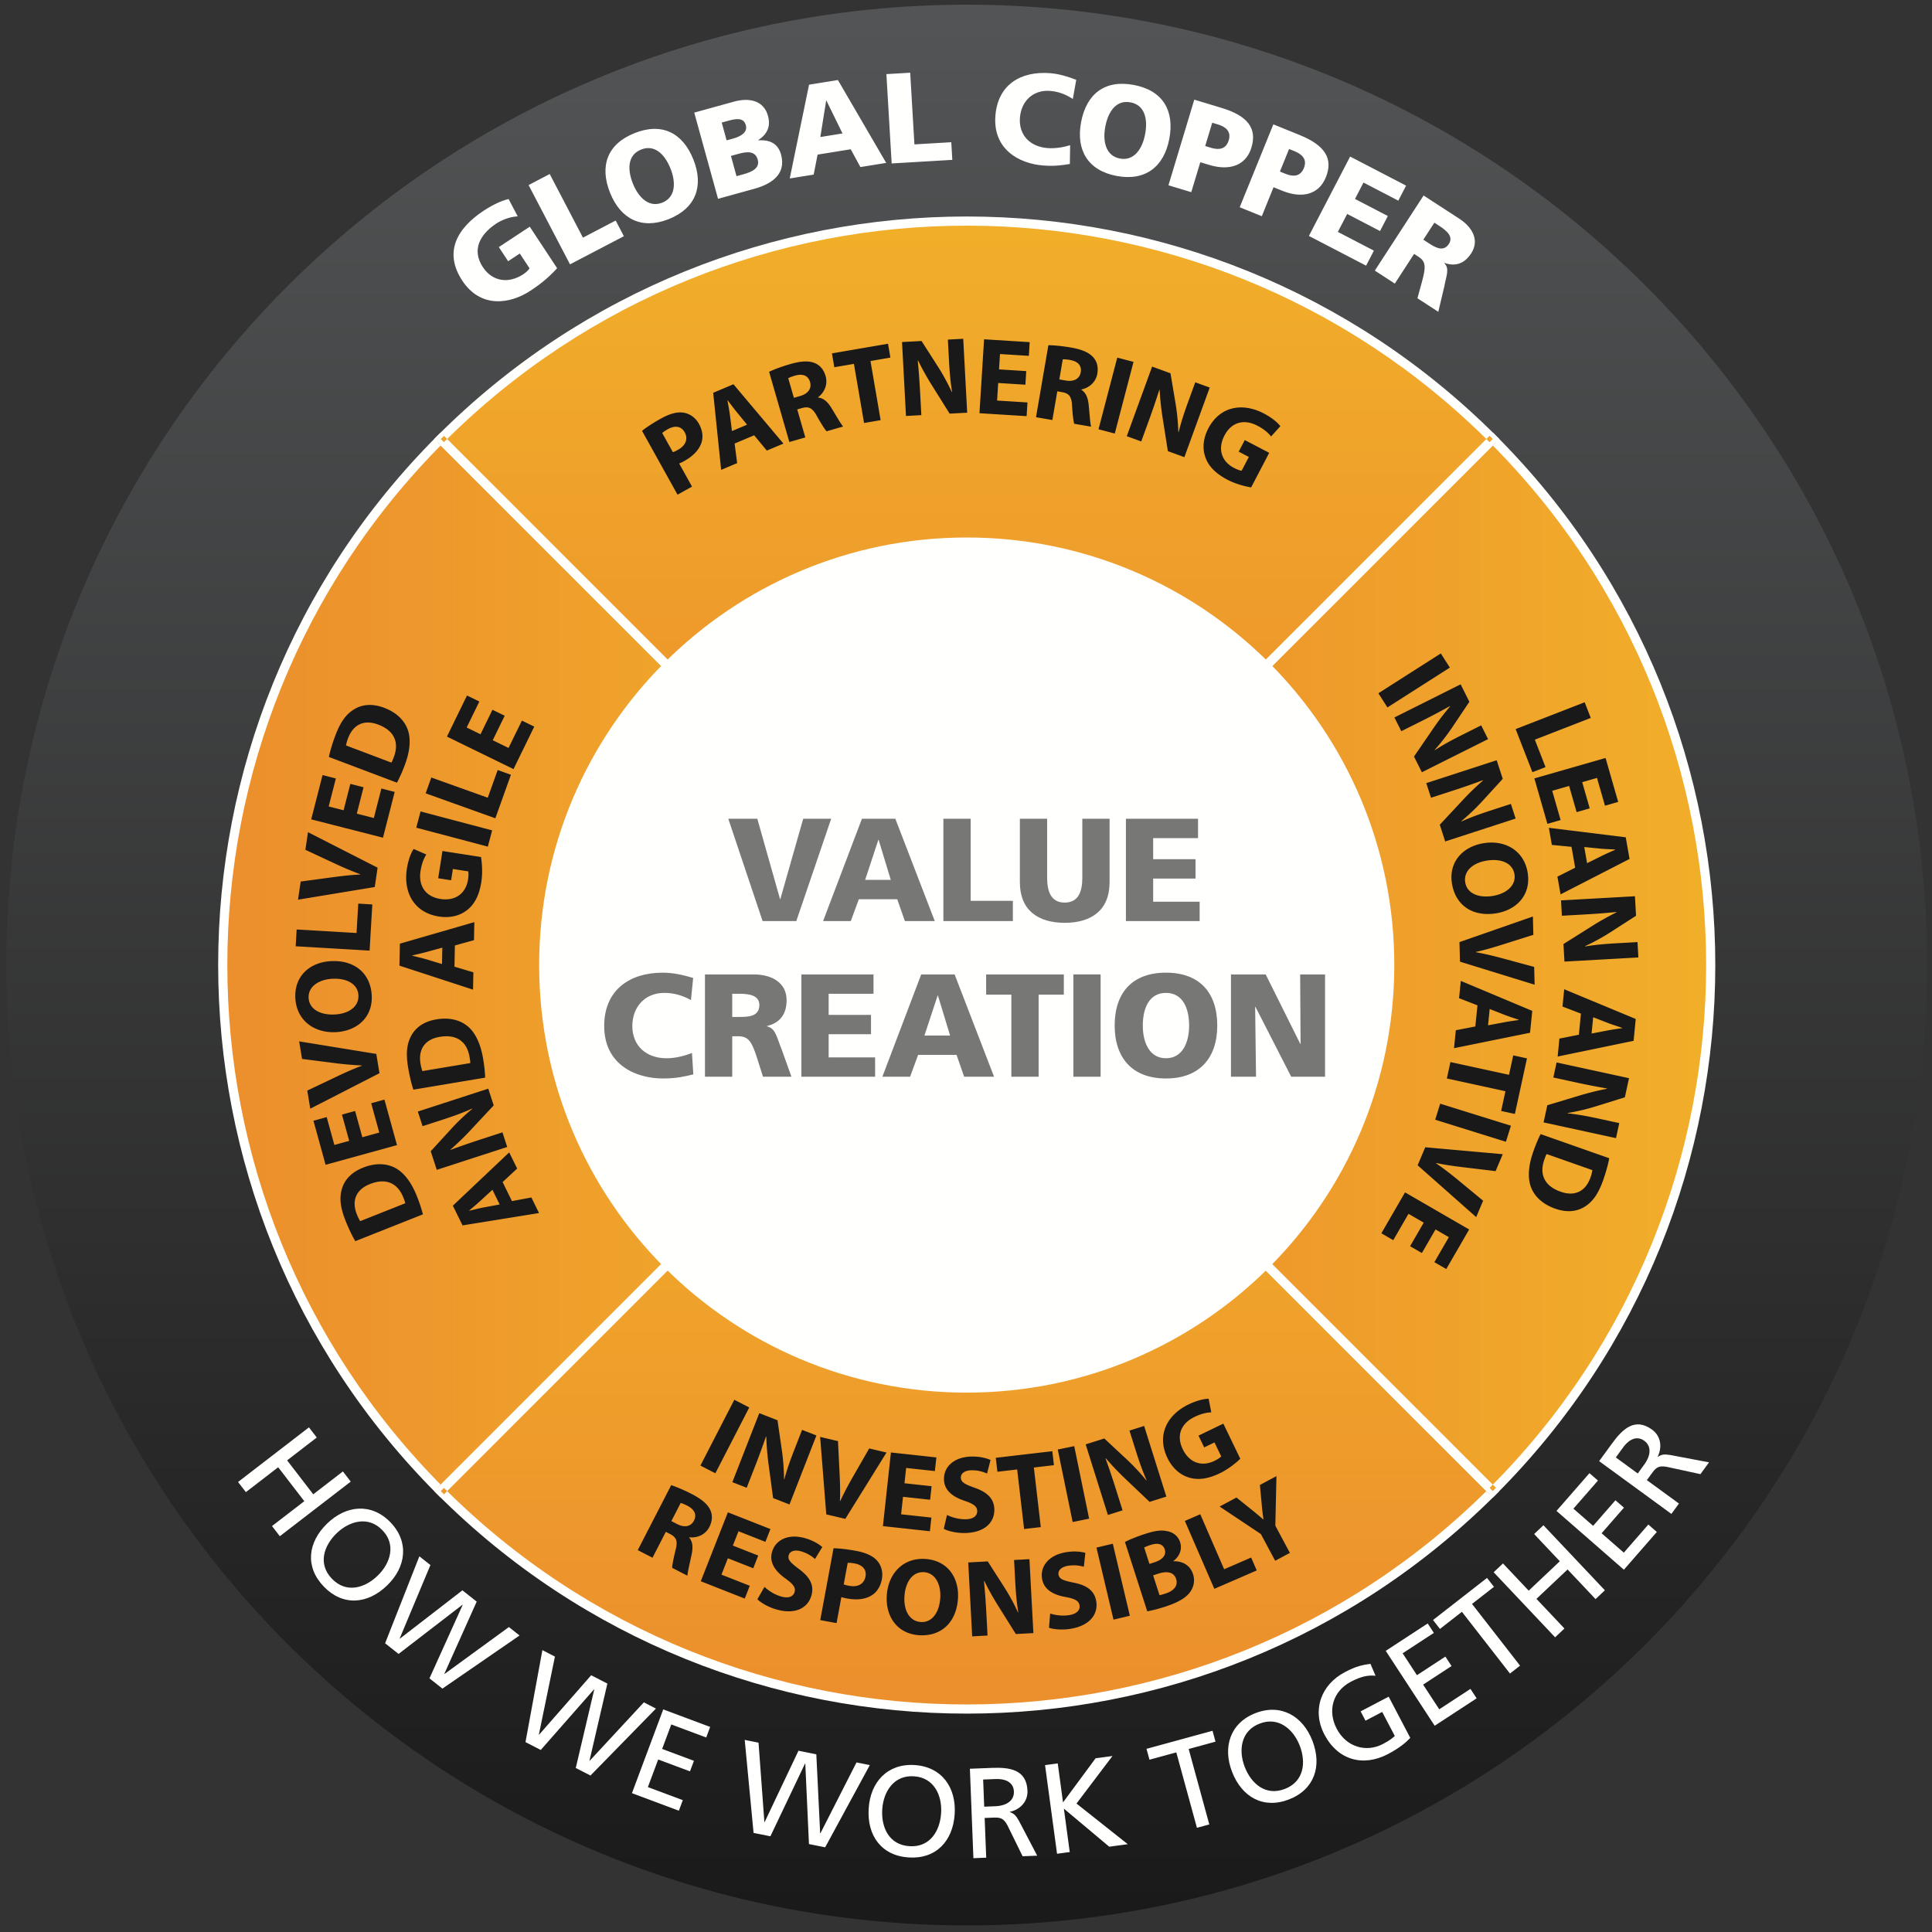 <svg width="211" height="211" viewBox="0 0 211 211" xmlns="http://www.w3.org/2000/svg"><rect x="0" y="0" width="211" height="211" fill="#333333" stroke="none"/><defs><linearGradient x1="50%" y1="100%" x2="50%" y2="0%" id="a"><stop stop-color="#1A1919" offset="0%"/><stop stop-color="#535556" offset="100%"/></linearGradient><linearGradient x1="0%" y1="50%" x2="100%" y2="50%" id="b"><stop stop-color="#EB8B2D" offset="0%"/><stop stop-color="#F2B229" offset="100%"/></linearGradient><linearGradient x1="50%" y1="100.001%" x2="50%" y2="0%" id="c"><stop stop-color="#EB8B2D" offset="0%"/><stop stop-color="#F2B229" offset="100%"/></linearGradient><linearGradient x1="0%" y1="50%" x2="99.999%" y2="50%" id="d"><stop stop-color="#EB8B2D" offset="0%"/><stop stop-color="#F2B229" offset="100%"/></linearGradient><linearGradient x1="50%" y1="100%" x2="50%" y2="-.001%" id="e"><stop stop-color="#EB8B2D" offset="0%"/><stop stop-color="#F2B229" offset="100%"/></linearGradient></defs><g fill="none" fill-rule="evenodd"><path d="M210.462 105.397c0 57.925-46.957 104.882-104.882 104.882C47.655 210.279.698 163.322.698 105.397.698 47.472 47.655.515 105.58.515c57.925 0 104.882 46.957 104.882 104.882" fill="url(#a)"/><path d="M105.58 105.397l-57.454 57.455c-31.732-31.732-31.732-83.178 0-114.909l57.454 57.454" fill="url(#b)"/><path d="M105.58 105.397l-.354-.354-57.454 57.455.354.354.353-.354c-15.769-15.769-23.651-36.433-23.652-57.101.001-20.668 7.883-41.331 23.652-57.101l-.353-.353-.354.353 57.454 57.454.354-.353-.354-.354.354.354.354-.354-57.808-57.807-.354.353C31.81 63.551 23.827 84.476 23.827 105.397s7.983 41.846 23.945 57.808l.354.354 58.161-58.162-.353-.354-.354.354" fill="#FFFFFE"/><path d="M105.58 105.397l57.455 57.455c-31.732 31.73-83.178 31.73-114.909 0l57.454-57.455" fill="url(#c)"/><path d="M105.58 105.397l-.354.353 57.455 57.455.354-.353-.354-.354c-15.769 15.769-36.433 23.651-57.101 23.652-20.668-.001-41.331-7.883-57.101-23.652l-.353.354.353.353 57.455-57.455-.354-.353-.354.353.354-.353-.354-.354-57.807 57.809.353.353c15.962 15.962 36.887 23.945 57.808 23.945s41.846-7.983 57.808-23.945l.354-.353-58.162-58.162-.354.353.354.354" fill="#FFFFFE"/><path d="M105.58 105.397l57.455-57.454c31.731 31.731 31.731 83.177 0 114.909l-57.455-57.455" fill="url(#d)"/><path d="M105.58 105.397l.354.353 57.454-57.454-.353-.353-.354.353c15.769 15.77 23.651 36.433 23.652 57.101-.001 20.668-7.883 41.332-23.652 57.101l.354.354.353-.354-57.454-57.455-.354.354.354.353-.354-.353-.354.353 57.809 57.809.353-.354c15.962-15.962 23.945-36.887 23.945-57.808 0-20.92-7.983-41.846-23.945-57.808l-.353-.353-58.162 58.161.353.353.354-.353" fill="#FFFFFE"/><path d="M105.58 105.397L48.126 47.943c31.731-31.731 83.177-31.731 114.909 0l-57.455 57.454" fill="url(#e)"/><path d="M105.58 105.397l.354-.354-57.455-57.454-.353.354.353.353c15.77-15.769 36.433-23.651 57.101-23.652 20.668.001 41.332 7.883 57.101 23.652l.354-.353-.354-.354-57.455 57.454.354.354.354-.354-.354.354.354.353 57.808-57.807-.354-.354c-15.962-15.962-36.887-23.945-57.808-23.945s-41.846 7.983-57.808 23.945l-.353.354 58.161 58.161.354-.354-.354-.353" fill="#FFFFFE"/><path d="M152.276 105.397c0 25.79-20.906 46.696-46.696 46.696-25.789 0-46.696-20.906-46.696-46.696 0-25.789 20.907-46.696 46.696-46.696 25.79 0 46.696 20.907 46.696 46.696" fill="#FFFFFE"/><g fill="#777776"><path d="M79.54 89.42h3.169l2.481 8.772h.033l2.497-8.772h3.056l-3.809 11.172h-3.682L79.54 89.42M95.958 91.725h-.032l-1.441 4.369h2.802l-1.329-4.369zm-1.824-2.305h3.649l4.306 11.172h-3.266l-.832-2.385h-4.194l-.88 2.385h-3.025l4.242-11.172zM103.031 89.42h2.978v8.963h4.61v2.209h-7.588V89.42M121.181 96.351c0 3.057-1.986 4.433-4.899 4.433-2.913 0-4.898-1.376-4.898-4.433V89.42h2.977v6.435c0 1.472.401 2.72 1.921 2.72 1.521 0 1.921-1.248 1.921-2.72V89.42h2.978v6.931M122.965 89.42h7.876v2.113h-4.899v2.304h4.626v2.113h-4.626v2.53h5.075v2.112h-8.052V89.42M75.719 117.336c-.849.208-1.793.448-3.314.448-2.977 0-6.419-1.504-6.419-5.73 0-3.89 2.722-5.826 6.403-5.826 1.136 0 2.241.256 3.313.576l-.24 2.417c-.96-.528-1.889-.784-2.913-.784-2.113 0-3.49 1.536-3.49 3.617 0 2.193 1.553 3.521 3.73 3.521.977 0 1.969-.255 2.785-.576l.145 2.337M79.97 111.062h.784c.961 0 2.177-.032 2.177-1.297 0-1.04-1.04-1.232-2.177-1.232h-.784v2.529zm-2.978-4.642h5.315c1.985 0 3.601.896 3.601 2.817 0 1.489-.704 2.481-2.144 2.817v.032c.96.256 1.024 1.105 1.584 2.465l1.088 3.041h-3.105l-.64-2.017c-.608-1.92-.993-2.401-2.097-2.401h-.624v4.418h-2.978V106.42zM87.522 106.42h7.876v2.113H90.5v2.304h4.626v2.113H90.5v2.53h5.074v2.112h-8.052V106.42M102.434 108.725h-.033l-1.44 4.369h2.802l-1.329-4.369zm-1.825-2.305h3.65l4.305 11.172h-3.265l-.832-2.385h-4.195l-.88 2.385h-3.025l4.242-11.172zM110.453 108.628H107.7v-2.208h8.484v2.208h-2.753v8.964h-2.978v-8.964M127.339 115.575c1.808 0 2.529-1.728 2.529-3.569 0-1.936-.721-3.569-2.529-3.569-1.809 0-2.53 1.633-2.53 3.569 0 1.841.721 3.569 2.53 3.569zm0-9.347c3.681 0 5.602 2.192 5.602 5.778 0 3.554-1.953 5.778-5.602 5.778-3.65 0-5.603-2.224-5.603-5.778 0-3.586 1.921-5.778 5.603-5.778zM134.438 106.42h3.793l3.778 7.587h.032l-.048-7.587h2.721v11.172h-3.697l-3.906-7.635h-.032l.096 7.635h-2.737V106.42"/></g><path fill="#777776" d="M117.224 117.592h2.977V106.42h-2.977z"/><path d="M60.845 29.293c-1.148 1.26-2.161 1.961-2.909 2.454-2.174 1.434-5.411 1.992-7.446-1.094-2.026-3.074-.642-5.68 2.35-7.653.537-.355 1.71-1.044 2.705-1.263l.996 1.892c-.94.049-1.819.445-2.334.783-1.765 1.164-2.729 2.856-1.473 4.761 1.056 1.602 2.829 1.824 4.419.776.292-.192.542-.424.679-.648l-1.064-1.613-1.273.84-1.018-1.543 3.378-2.227 2.99 4.535M57.728 20.212l2.308-1.206 3.631 6.947 3.573-1.868.895 1.712-5.881 3.074-4.526-8.659M72.331 22.131c1.47-.586 1.495-2.223.898-3.719-.628-1.573-1.742-2.665-3.211-2.079-1.469.586-1.525 2.146-.897 3.719.596 1.495 1.742 2.666 3.21 2.079zm-3.029-7.592c2.99-1.194 5.261-.035 6.423 2.877 1.151 2.887.287 5.326-2.677 6.509-2.965 1.184-5.272.009-6.424-2.877-1.162-2.912-.312-5.316 2.678-6.509zM80.437 19.24l.742-.205c.917-.253 1.838-.652 1.573-1.61-.283-1.025-1.294-.848-2.157-.609l-.768.212.61 2.212zm-1.08-3.912l.702-.193c.823-.227 1.617-.665 1.397-1.46-.238-.864-1.07-.721-1.906-.49l-.729.201.536 1.942zm-3.536-3.03l4.33-1.195c1.753-.485 3.274-.077 3.72 1.542.328 1.187-.096 2.015-1.052 2.657l.008.026c1.325-.089 2.159.406 2.475 1.553.622 2.253-1.231 3.272-2.917 3.737l-3.966 1.095-2.598-9.415zM90.256 10.986l-.028.005-.636 3.974 2.42-.39-1.756-3.589zm-1.897-1.737l3.152-.508 5.274 9.051-2.82.454-1.051-1.944-3.622.584-.428 2.182-2.614.422 2.109-10.241zM96.806 8.094l2.599-.153.462 7.827 4.025-.237.114 1.928-6.625.391-.575-9.756M116.842 17.906c-.755.124-1.595.269-2.921.166-2.597-.201-5.497-1.747-5.211-5.433.264-3.392 2.768-4.898 5.979-4.648.992.077 1.938.375 2.851.727l-.373 2.092c-.801-.526-1.594-.812-2.487-.882-1.844-.143-3.148 1.105-3.289 2.919-.148 1.913 1.116 3.177 3.015 3.325.851.066 1.735-.091 2.468-.315l-.032 2.049M122.309 17.315c1.556.293 2.455-1.076 2.753-2.659.314-1.665-.041-3.186-1.596-3.479-1.555-.293-2.439.994-2.753 2.659-.299 1.583.041 3.186 1.596 3.479zm1.515-8.038c3.166.597 4.462 2.794 3.881 5.877-.576 3.055-2.616 4.652-5.754 4.061-3.138-.592-4.456-2.822-3.881-5.877.581-3.083 2.589-4.657 5.754-4.061zM131.622 15.949l.643.195c.857.259 1.634.157 1.929-.821.287-.952-.303-1.466-1.16-1.725l-.643-.194-.769 2.545zm-1.19-5.065l2.975.898c2.853.86 3.902 2.23 3.267 4.333-.571 1.889-2.29 2.598-4.621 1.894l-.965-.291-.987 3.269-2.491-.752 2.822-9.351zM139.784 18.736l.623.253c.83.336 1.612.307 1.997-.64.373-.921-.167-1.488-.997-1.825l-.622-.252-1.001 2.464zm-.717-5.156l2.879 1.169c2.763 1.121 3.681 2.582 2.854 4.618-.742 1.829-2.52 2.376-4.777 1.46l-.934-.379-1.284 3.165-2.413-.979 3.675-9.054zM147.453 17.098l6.111 3.175-.852 1.64-3.801-1.975-.929 1.788 3.589 1.866-.852 1.64-3.589-1.866-1.02 1.962 3.937 2.046-.852 1.64-6.247-3.246 4.505-8.67M155.447 26.177l.576.374c.705.458 1.613 1.015 2.216.086.496-.764-.176-1.4-1.011-1.942l-.575-.374-1.206 1.856zm.028-4.826l3.9 2.533c1.457.946 2.217 2.374 1.301 3.784-.709 1.093-1.7 1.486-2.917 1.046l-.015.024c.583.645.225 1.298-.012 2.564l-.651 2.751-2.279-1.479.491-1.787c.469-1.699.416-2.235-.395-2.761l-.458-.298-2.106 3.243-2.185-1.419 5.326-8.201zM33.742 155.888l.854 1.108-3.239 2.495 2.854 3.706 3.239-2.496.855 1.11-7.744 5.965-.854-1.11 3.528-2.717-2.854-3.706-3.528 2.718-.855-1.109 7.744-5.964M36.256 172.427c1.567 1.621 3.589 1.012 4.988-.342 1.43-1.382 2.02-3.432.51-4.973-1.488-1.561-3.558-1.041-4.988.34-1.4 1.354-2.078 3.353-.51 4.975zm6.385-6.173c2.063 2.136 1.72 4.884-.365 6.899-2.135 2.064-4.833 2.275-6.906.13-2.074-2.145-1.771-4.834.364-6.898 2.085-2.015 4.843-2.266 6.907-.131zM45.8 169.969l1.208.954-3.357 8.021.022.017 6.829-5.276 1.56 1.232-3.533 7.881.022.018 7.027-5.12 1.164.92-8.422 5.802-1.417-1.12 3.626-8.021-.022-.018-6.977 5.373-1.472-1.163 3.742-9.5M59.236 180.216l1.37.705-1.753 8.517.025.012 5.687-6.491 1.768.91-1.952 8.414.025.013 5.912-6.376 1.32.68-7.15 7.312-1.607-.826 2.017-8.569-.025-.014-5.814 6.615-1.669-.858 1.846-10.044M72.434 186.688l5.125 1.915-.431 1.153-3.814-1.425-.999 2.674 3.473 1.298-.431 1.153-3.473-1.298-1.127 3.015 3.815 1.426-.431 1.153-5.125-1.915 3.418-9.149M81.333 190.02l1.509.304.639 8.665.028.004 3.695-7.791 1.948.392.42 8.62.028.006 3.942-7.742 1.454.293-4.877 8.981-1.77-.356-.4-8.788-.028-.005-3.783 7.945-1.838-.37-.967-10.158M99.322 201.628c2.25.146 3.335-1.666 3.46-3.608.128-1.986-.815-3.899-2.969-4.024-2.151-.152-3.332 1.624-3.46 3.61-.125 1.942.719 3.878 2.969 4.022zm.57-8.861c2.964.19 4.558 2.455 4.372 5.349-.191 2.962-2.044 4.934-5.021 4.743-2.977-.193-4.562-2.386-4.372-5.349.187-2.894 2.059-4.934 5.021-4.743zM107.489 197.314l1.19-.047c1.329-.052 2.089-.67 2.053-1.608-.035-.881-.729-1.415-2.016-1.364l-1.343.053.116 2.966zm-1.564-4.143l2.393-.094c1.931-.076 3.804.16 3.896 2.496.047 1.189-.802 2.063-1.928 2.304l.002.028c.439.151.658.352.989.942l2 3.817-1.595.063-1.63-3.327c-.472-.935-.933-.916-1.675-.888l-.839.033.17 4.338-1.399.055-.384-9.767zM114.133 192.775l1.387-.188.576 4.258 3.557-4.817 1.845-.25-3.93 5.193 5.6 4.439-2.025.275-4.955-4.16.642 4.743-1.387.188-1.31-9.681M128.468 191.383l-2.93.801-.325-1.188 7.211-1.972.325 1.188-2.93.802 2.252 8.237-1.35.369-2.253-8.237M140.324 195.374c2.102-.812 2.327-2.911 1.625-4.727-.718-1.855-2.377-3.195-4.383-2.404-2.017.765-2.343 2.873-1.626 4.728.702 1.815 2.281 3.217 4.384 2.403zm-3.203-8.28c2.77-1.071 5.167.314 6.212 3.018 1.071 2.769.217 5.337-2.565 6.412-2.782 1.076-5.141-.249-6.212-3.018-1.045-2.704-.204-5.342 2.565-6.412zM150.228 183.013c-.816-.078-1.577.068-2.694.653-1.997 1.046-2.564 3.194-1.55 5.129 1.066 2.034 3.239 2.619 5.037 1.677.856-.448 1.034-.652 1.311-.877l-1.378-2.63-1.823.955-.533-1.016 3.064-1.606 2.36 4.503c-.387.408-1.089 1.061-2.441 1.769-2.742 1.436-5.488.63-6.931-2.123-1.398-2.667-.392-5.456 2.25-6.84 1.265-.663 1.921-.77 2.771-.899l.557 1.305M151.341 180.296l4.582-2.994.674 1.031-3.41 2.229 1.562 2.39 3.106-2.03.674 1.031-3.106 2.031 1.762 2.695 3.41-2.229.674 1.032-4.582 2.994-5.346-8.18M159.659 176.032l-2.397 1.868-.758-.973 5.899-4.596.758.973-2.397 1.867 5.249 6.739-1.104.861-5.25-6.739M163.129 171.71l1.018-.961 2.807 2.972 3.399-3.211-2.806-2.972 1.017-.961 6.71 7.104-1.018.962-3.056-3.236-3.4 3.209 3.057 3.238-1.018.961-6.71-7.105M169.991 165.011l3.598-4.123.928.81-2.678 3.068 2.151 1.877 2.438-2.794.928.809-2.438 2.794 2.425 2.118 2.677-3.069.928.81-3.598 4.122-7.359-6.422M178.865 160.922l.701-.962c.784-1.073.772-2.053.014-2.606-.712-.521-1.561-.308-2.32.732l-.792 1.086 2.397 1.75zm-4.218-1.347l1.412-1.932c1.139-1.561 2.485-2.883 4.374-1.504.961.701 1.119 1.909.609 2.94l.022.017c.392-.252.685-.298 1.353-.191l4.233.802-.941 1.289-3.62-.788c-1.024-.211-1.297.162-1.734.762l-.496.678 3.506 2.559-.826 1.131-7.892-5.763z" fill="#FFFFFE"/><path d="M73.485 49.381c.154-.044.327-.127.558-.255.849-.472 1.134-1.193.732-1.917-.362-.649-1.028-.787-1.824-.343-.326.18-.528.333-.626.429l1.16 2.086zm-3.366-2.327c.445-.357 1.102-.806 2.077-1.348.986-.548 1.793-.75 2.474-.634.649.106 1.28.524 1.664 1.215.385.692.481 1.408.283 2.039-.259.817-.938 1.497-1.882 2.021a4.56 4.56 0 01-.562.271l1.405 2.527-1.583.88-3.876-6.971zM81.588 46.381l-1.132-1.386c-.319-.386-.686-.883-.983-1.279l-.022.01c.076.489.203 1.099.264 1.583l.225 1.768 1.648-.696zm-1.359 2.06l.277 2.138-1.748.738-.868-8.418 2.212-.934 5.459 6.481-1.814.765-1.383-1.672-2.135.902zM86.704 43.447l.691-.2c.877-.253 1.27-.84 1.074-1.521-.206-.716-.794-.934-1.605-.712a4.514 4.514 0 00-.779.287l.619 2.146zm-2.707-2.843c.539-.256 1.361-.568 2.295-.837 1.154-.333 2.011-.393 2.691-.114.568.236.978.705 1.184 1.421.287.992-.221 1.875-.82 2.31l.01.034c.605.064 1.055.496 1.457 1.155.495.806 1.03 1.751 1.266 2.008l-1.799.52c-.19-.183-.557-.765-1.064-1.655-.488-.91-.898-1.079-1.617-.883l-.531.152.882 3.058-1.742.502-2.212-7.671zM93.259 39.74l-2.141.367-.26-1.514 6.126-1.052.26 1.514-2.176.374 1.108 6.456-1.809.311-1.108-6.456M98.945 45.429l-.432-8.073 2.132-.115 1.836 2.87a23.46 23.46 0 011.465 2.696l.036-.002c-.176-1.06-.271-2.147-.336-3.357l-.126-2.36 1.677-.09.432 8.074-1.917.102-1.891-3.022a30.163 30.163 0 01-1.554-2.776l-.035.014c.105 1.063.19 2.2.26 3.518l.13 2.431-1.677.09M111.986 42.014l-2.97-.186-.12 1.917 3.318.207-.093 1.497-5.151-.321.504-8.073 4.982.311-.093 1.497-3.15-.197-.105 1.677 2.971.186-.093 1.485M115.693 41.438l.709.122c.899.154 1.509-.204 1.628-.902.126-.733-.308-1.185-1.134-1.338a4.416 4.416 0 00-.826-.081l-.377 2.199zm-1.197-3.736c.595.005 1.471.082 2.429.247 1.182.203 1.98.522 2.47 1.069.408.459.573 1.059.447 1.793-.175 1.017-1.015 1.591-1.744 1.722l-.006.035c.517.32.733.905.808 1.673.095.941.164 2.024.265 2.358l-1.844-.316c-.092-.248-.17-.93-.238-1.953-.042-1.029-.338-1.36-1.069-1.498l-.544-.093-.538 3.133-1.786-.306 1.35-7.864zM123.795 39.521l-2.047 7.827-1.776-.465 2.046-7.826 1.777.464M123.059 47.637l2.767-7.6 2.007.731.564 3.359a23.5 23.5 0 01.293 3.057l.034.013c.252-1.045.592-2.084 1.006-3.223l.809-2.222 1.579.575-2.767 7.601-1.804-.657-.556-3.523a29.931 29.931 0 01-.343-3.164l-.038-.001a78.615 78.615 0 01-1.139 3.34l-.833 2.289-1.579-.575M136.642 53.231c-.589-.091-1.657-.352-2.604-.846-1.308-.684-2.083-1.508-2.409-2.49-.337-.961-.21-2.086.351-3.133 1.255-2.377 3.699-2.833 6.05-1.605.924.483 1.543 1.036 1.805 1.389l-1.018 1.12c-.304-.376-.722-.769-1.508-1.18-1.352-.705-2.772-.473-3.583 1.08-.772 1.477-.302 2.833 1.027 3.527.372.194.692.308.853.311l.784-1.5-1.107-.578.661-1.265 2.67 1.393-1.972 3.777M44.262 131.411c-.024-.158-.117-.391-.201-.603-.599-1.544-1.845-2.212-3.641-1.499-1.566.608-2.028 1.85-1.449 3.311.15.379.281.612.372.744l4.919-1.953zm-5.457 4.141c-.349-.585-.727-1.377-1.068-2.235-.567-1.428-.678-2.456-.418-3.398.27-1.011 1.001-1.869 2.328-2.395 1.439-.572 2.64-.441 3.541.041.972.531 1.763 1.612 2.347 3.084.349.882.541 1.528.653 1.974l-7.383 2.929zM38.781 121.333l.791 2.869 1.85-.51-.883-3.204 1.446-.399 1.371 4.974-7.796 2.149-1.326-4.811 1.445-.399.839 3.042 1.619-.446-.79-2.869 1.434-.396M41.444 117.209l-7.559 3.874-.326-1.977 3.215-1.528c.902-.428 1.773-.827 2.736-1.18l-.006-.036a35.892 35.892 0 01-2.937-.257l-3.578-.456-.317-1.918 8.425 1.371.347 2.107M36.546 110.796c1.581-.078 2.658-.876 2.598-2.097-.062-1.235-1.271-1.883-2.839-1.805-1.45.072-2.661.829-2.599 2.087.061 1.233 1.271 1.893 2.84 1.815zm-.397-5.828c2.647-.131 4.332 1.395 4.449 3.754.119 2.395-1.62 3.887-3.92 4.001-2.419.12-4.305-1.335-4.423-3.719-.124-2.479 1.666-3.925 3.894-4.036zM32.292 103.345l.107-1.832 6.54.383.188-3.21 1.534.09-.296 5.043-8.073-.474M40.927 96.876l-8.38 1.381.293-1.982 3.527-.474c.99-.132 1.941-.246 2.966-.289l.005-.035a36.161 36.161 0 01-2.718-1.143l-3.268-1.525.284-1.924 7.603 3.878-.312 2.113M39.705 85.978l-.738 2.883 1.861.476.824-3.221 1.453.373-1.279 4.999-7.837-2.005 1.238-4.837 1.453.372-.783 3.057 1.628.417.738-2.883 1.442.369M42.745 83.285c.088-.133.177-.369.258-.583.597-1.544.125-2.878-1.683-3.561-1.569-.605-2.747.002-3.303 1.474a3.776 3.776 0 00-.225.799l4.953 1.871zm-6.827-.615c.137-.667.391-1.508.717-2.373.543-1.437 1.153-2.271 1.98-2.794.881-.565 1.999-.707 3.336-.203 1.448.548 2.249 1.453 2.59 2.416.362 1.048.218 2.38-.342 3.862a15.791 15.791 0 01-.846 1.901l-7.435-2.809zM173.067 76.697l.665 1.711-6.107 2.374 1.166 2.998-1.432.556-1.83-4.709 7.538-2.93M172.189 88.696l-.821-2.862-1.846.531.918 3.195-1.443.414-1.423-4.961 7.775-2.231 1.377 4.798-1.441.414-.872-3.034-1.614.464.821 2.86-1.431.412M173.331 94.269l1.604-.793c.449-.226 1.015-.471 1.467-.672l-.004-.024c-.494-.036-1.117-.047-1.602-.097l-1.774-.176.309 1.762zm-1.702-1.785l-2.146-.209-.328-1.868 8.398 1.037.415 2.365-7.536 3.87-.341-1.939 1.938-.974-.4-2.282zM170.484 98.334l8.074-.452.119 2.132-2.865 1.843a23.317 23.317 0 01-2.693 1.472l.002.037c1.06-.18 2.147-.277 3.357-.345l2.36-.132.094 1.677-8.073.453-.108-1.917 3.018-1.9a30.004 30.004 0 012.772-1.561l-.014-.035a79.002 79.002 0 01-3.517.269l-2.432.136-.094-1.677M173.822 112.876l1.757-.336c.492-.096 1.103-.181 1.592-.255l.003-.024c-.467-.166-1.064-.344-1.517-.52l-1.662-.645-.173 1.78zm-1.164-2.175l-2.012-.774.184-1.888 7.813 3.244-.231 2.389-8.295 1.715.19-1.959 2.127-.421.224-2.306zM170.001 116.034l7.909 1.718-.454 2.089-3.255 1.013c-.935.289-2.023.544-2.991.702l-.008.035c1.07.11 2.146.307 3.331.564l2.311.503-.356 1.642-7.909-1.718.408-1.877 3.417-1.027c.947-.286 2.08-.581 3.091-.767l-.004-.038a77.025 77.025 0 01-3.465-.678l-2.382-.518.357-1.643M168.914 126.037c-.085.135-.169.373-.245.588-.561 1.559-.059 2.88 1.764 3.522 1.581.568 2.746-.066 3.267-1.548a3.74 3.74 0 00.207-.806l-4.993-1.756zm6.836.458c-.121.67-.355 1.517-.661 2.388-.51 1.449-1.101 2.298-1.915 2.839-.867.585-1.982.753-3.329.278-1.461-.513-2.282-1.4-2.645-2.354-.386-1.039-.272-2.374.253-3.868.315-.895.594-1.509.802-1.919l7.495 2.636zM81.829 153.712l-3.702 7.19-1.632-.841 3.702-7.189 1.632.84M79.983 161.873l2.941-7.539 1.991.778.488 3.373c.137.968.218 2.083.222 3.064l.034.013c.276-1.039.64-2.071 1.081-3.2l.859-2.204 1.566.612-2.941 7.538-1.79-.698-.476-3.536a30.286 30.286 0 01-.27-3.173l-.038-.002a76.905 76.905 0 01-1.216 3.314l-.885 2.271-1.566-.611M90.24 165.391l-.67-8.461 1.949.459.175 3.552c.049.997.082 1.954.038 2.978l.035.008c.421-.898.886-1.775 1.366-2.61l1.795-3.126 1.891.445-4.501 7.244-2.078-.489M101.58 163.792l-2.959-.321-.208 1.909 3.306.36-.162 1.491-5.131-.558.874-8.043 4.964.54-.163 1.491-3.138-.34-.181 1.67 2.959.322-.161 1.479M103.422 165.454c.496.244 1.256.483 2.035.47.84-.014 1.278-.369 1.269-.896-.008-.504-.397-.786-1.374-1.118-1.351-.445-2.239-1.174-2.258-2.349-.023-1.38 1.11-2.454 3.018-2.486.911-.015 1.586.166 2.069.374l-.383 1.482a3.852 3.852 0 00-1.698-.356c-.791.013-1.169.379-1.162.799.009.516.468.737 1.518 1.115 1.436.503 2.12 1.236 2.139 2.376.022 1.355-1.002 2.524-3.221 2.56-.923.016-1.839-.209-2.299-.454l.347-1.517M111.087 160.485l-2.157.252-.178-1.526 6.174-.72.177 1.526-2.192.256.758 6.507-1.823.211-.759-6.506M117.321 157.938l1.625 7.919-1.798.368-1.625-7.919 1.798-.368M120.996 165.456l-2.427-7.713 2.037-.64 2.492 2.322a23.406 23.406 0 012.091 2.247l.034-.011c-.435-.982-.797-2.012-1.161-3.169l-.709-2.253 1.602-.505 2.427 7.714-1.831.576-2.584-2.457a30.085 30.085 0 01-2.196-2.303l-.031.022a77.928 77.928 0 011.128 3.343l.731 2.323-1.603.504M135.456 159.315c-.424.418-1.271 1.12-2.232 1.585-1.329.641-2.452.771-3.436.446-.972-.303-1.798-1.076-2.304-2.15-1.158-2.426-.065-4.66 2.322-5.813.94-.454 1.753-.62 2.192-.619l.291 1.485c-.482.02-1.047.119-1.847.506-1.372.663-2.033 1.942-1.271 3.519.725 1.502 2.093 1.933 3.443 1.281.379-.183.66-.372.758-.499l-.735-1.523-1.124.542-.621-1.286 2.711-1.309 1.853 3.835M53.781 129.939l-1.319 1.21c-.367.341-.842.734-1.22 1.054l.01.022c.484-.105 1.087-.267 1.565-.355l1.752-.326-.788-1.605zm2.133 1.238l2.118-.398.837 1.702-8.352 1.349-1.059-2.155 6.154-5.819.868 1.766-1.588 1.476 1.022 2.079zM55.394 125.265l-7.693 2.499-.66-2.031 2.3-2.514a23.548 23.548 0 012.229-2.112l-.011-.034c-.979.444-2.006.816-3.159 1.19l-2.249.73-.519-1.597 7.693-2.499.593 1.826-2.433 2.607a30.2 30.2 0 01-2.283 2.218l.023.03c1-.375 2.077-.75 3.333-1.158l2.317-.753.519 1.598M51.357 116.102c.01-.159-.032-.408-.07-.633-.262-1.637-1.34-2.551-3.247-2.231-1.659.265-2.373 1.382-2.113 2.934.068.402.147.657.208.805l5.222-.875zm-6.209 2.903c-.218-.645-.422-1.5-.575-2.412-.254-1.516-.146-2.544.305-3.41.477-.933 1.373-1.618 2.782-1.854 1.527-.255 2.674.124 3.455.785.839.723 1.385 1.947 1.647 3.509.156.936.208 1.609.224 2.069l-7.838 1.313zM48.306 103.497l-1.725.471c-.482.135-1.085.268-1.566.379l-.001.023c.478.129 1.087.261 1.552.402l1.706.512.034-1.787zm1.328 2.077l2.064.616-.036 1.894-8.037-2.624.046-2.399 8.132-2.352-.038 1.967-2.086.584-.045 2.314zM52.53 93.598c.102.587.199 1.683.035 2.738-.228 1.458-.759 2.456-1.585 3.08-.802.628-1.908.869-3.08.674-2.654-.425-3.871-2.594-3.463-5.214.161-1.032.486-1.795.737-2.156l1.387.604c-.258.41-.497.931-.634 1.808-.234 1.506.443 2.777 2.173 3.047 1.648.256 2.781-.624 3.012-2.105.065-.416.069-.755.02-.909l-1.672-.259-.192 1.232-1.411-.22.464-2.975 4.209.655M45.931 88.62l7.816 2.068-.469 1.774-7.817-2.067.47-1.775M46.487 86.642l.618-1.728 6.166 2.208 1.083-3.026 1.446.518-1.702 4.753-7.611-2.725M55.12 78.168l-1.306 2.675 1.726.843 1.459-2.988 1.348.658-2.263 4.638-7.272-3.548 2.19-4.488 1.349.658-1.384 2.837 1.51.738 1.306-2.676 1.337.653M158.343 72.91l-6.819 4.351-.987-1.548 6.818-4.35.988 1.547M152.289 78.356l7.23-3.62.956 1.909-1.897 2.828a23.538 23.538 0 01-1.887 2.421l.016.032c.901-.585 1.861-1.106 2.944-1.648l2.114-1.059.752 1.502-7.23 3.62-.86-1.716 2.016-2.941a29.714 29.714 0 011.924-2.533l-.027-.028a76.51 76.51 0 01-3.121 1.644l-2.178 1.091-.752-1.502M155.767 85.528l7.692-2.499.661 2.031-2.301 2.514a23.41 23.41 0 01-2.228 2.112l.011.034c.978-.444 2.006-.815 3.159-1.19l2.248-.731.519 1.599-7.693 2.499-.592-1.826 2.433-2.608a30.39 30.39 0 012.282-2.219l-.022-.03a77.407 77.407 0 01-3.334 1.159l-2.316.752-.519-1.597M162.368 93.991c-1.563.258-2.543 1.174-2.344 2.381.201 1.22 1.477 1.728 3.028 1.472 1.433-.236 2.551-1.127 2.346-2.37-.201-1.22-1.479-1.738-3.03-1.483zm1.058 5.75c-2.617.431-4.466-.894-4.85-3.227-.391-2.368 1.169-4.048 3.442-4.423 2.392-.394 4.432.838 4.82 3.194.405 2.452-1.21 4.092-3.412 4.456zM159.393 102.891l8.018-2.796.05 2.003-3.393 1.07c-.952.3-1.869.575-2.872.793l.001.036c.977.179 1.943.407 2.873.66l3.481.943.049 1.942-8.153-2.516-.054-2.135M162.514 111.978l1.759-.329c.492-.096 1.104-.179 1.594-.25l.002-.024c-.466-.168-1.063-.348-1.516-.527l-1.66-.65-.179 1.78zm-1.156-2.181l-2.009-.782.19-1.888 7.804 3.274-.241 2.389-8.304 1.685.198-1.959 2.129-.413.233-2.306zM164.804 117.383l.461-2.121 1.5.326-1.32 6.07-1.5-.326.469-2.156-6.398-1.392.389-1.793 6.399 1.392M164.466 124.696l-7.723-2.407.545-1.753 7.724 2.407-.546 1.753M155.655 125.297l8.465.757-.78 1.848-3.536-.424c-.992-.119-1.942-.246-2.946-.461l-.014.033a35.22 35.22 0 012.348 1.786l2.784 2.296-.756 1.792-6.396-5.658.831-1.969M153.999 136.103l1.491-2.576-1.662-.962-1.666 2.878-1.299-.751 2.585-4.469 7.004 4.052-2.501 4.323-1.299-.752 1.581-2.732-1.454-.842-1.491 2.577-1.289-.746M73.322 166.123l.639.33c.811.417 1.5.259 1.824-.37.34-.661.063-1.222-.678-1.618a4.539 4.539 0 00-.764-.325l-1.021 1.983zm-.018-3.923c.567.185 1.378.522 2.242.966 1.067.55 1.731 1.095 2.034 1.764.251.561.228 1.183-.113 1.844-.472.918-1.447 1.212-2.181 1.117l-.017.032c.397.461.427 1.083.268 1.838-.193.926-.453 1.98-.457 2.329l-1.664-.857c-.013-.263.119-.938.361-1.933.27-.995.087-1.399-.569-1.751l-.491-.252-1.455 2.826-1.611-.829 3.653-7.094zM82.264 171.274l-2.77-1.09-.703 1.787 3.094 1.217-.55 1.396-4.802-1.889 2.962-7.529 4.646 1.828-.549 1.397-2.938-1.156-.615 1.563 2.77 1.09-.545 1.386M83.492 173.311c.403.378 1.06.83 1.81 1.046.807.233 1.331.021 1.477-.487.14-.484-.15-.867-.988-1.471-1.162-.823-1.797-1.781-1.472-2.91.383-1.328 1.783-2.023 3.617-1.495.877.253 1.47.624 1.871.965l-.801 1.306a3.838 3.838 0 00-1.52-.838c-.761-.22-1.231.02-1.347.424-.143.495.232.841 1.126 1.512 1.227.903 1.666 1.804 1.35 2.9-.376 1.304-1.699 2.121-3.833 1.506-.888-.256-1.698-.739-2.067-1.109l.777-1.349M92.146 173.033c.147.063.334.11.593.158.956.176 1.635-.199 1.785-1.012.136-.731-.291-1.262-1.187-1.428-.366-.067-.62-.078-.757-.066l-.434 2.348zm-1.113-3.94c.572.009 1.363.082 2.461.284 1.108.205 1.859.565 2.312 1.087.432.495.652 1.219.508 1.997-.144.779-.526 1.391-1.08 1.752-.72.465-1.676.556-2.738.36a4.532 4.532 0 01-.607-.149l-.526 2.843-1.781-.33 1.451-7.844zM98.78 174.314c-.108 1.581.558 2.746 1.779 2.83 1.234.085 2.021-1.041 2.129-2.61.1-1.449-.509-2.743-1.767-2.83-1.233-.085-2.033 1.04-2.141 2.61zm5.841.293c-.182 2.647-1.897 4.141-4.257 3.979-2.396-.165-3.673-2.069-3.514-4.369.166-2.42 1.835-4.122 4.219-3.958 2.48.17 3.705 2.12 3.552 4.348zM106.176 178.712l-.432-8.073 2.132-.113 1.835 2.868a23.328 23.328 0 011.466 2.697l.036-.002c-.177-1.06-.271-2.148-.336-3.358l-.127-2.36 1.678-.089.432 8.073-1.917.102-1.891-3.021a29.825 29.825 0 01-1.555-2.777l-.035.014c.105 1.065.19 2.2.261 3.519l.129 2.431-1.676.089M114.69 176.22c.526.17 1.312.297 2.082.172.829-.134 1.211-.549 1.127-1.069-.081-.499-.506-.721-1.521-.909-1.401-.246-2.385-.84-2.573-2-.221-1.362.746-2.589 2.629-2.894.9-.146 1.594-.065 2.102.072l-.166 1.522a3.842 3.842 0 00-1.731-.108c-.782.127-1.103.543-1.036.958.083.509.569.661 1.663.885 1.494.292 2.276.918 2.459 2.043.217 1.338-.629 2.642-2.819 2.998-.912.147-1.85.057-2.341-.118l.125-1.552M121.533 168.595l1.861 7.867-1.785.423-1.862-7.867 1.786-.423M126.635 174.218c.178-.032.384-.099.681-.194.789-.253 1.39-.775 1.129-1.586-.25-.778-1.046-.862-1.915-.582l-.594.191.699 2.171zm-1.1-3.417l.571-.184c.915-.294 1.285-.83 1.101-1.401-.188-.583-.732-.748-1.521-.494a4.9 4.9 0 00-.728.285l.577 1.794zm-2.674-2.393c.427-.239 1.331-.605 2.199-.885 1.063-.342 1.748-.449 2.415-.297.629.112 1.187.514 1.411 1.211.22.685.027 1.454-.739 2.054l.007.022c.957-.043 1.822.41 2.142 1.404.224.698.081 1.349-.274 1.893-.417.625-1.273 1.179-2.804 1.671-.858.276-1.516.425-1.923.493l-2.434-7.566zM129.402 166.107l1.683-.731 2.608 6.007 2.949-1.279.611 1.408-4.632 2.01-3.219-7.415M139.266 170.456l-1.562-2.918-4.506-3.003 1.84-.985 1.646 1.322c.5.4.852.702 1.281 1.071l.021-.012a31.267 31.267 0 01-.191-1.652l-.198-2.099 1.808-.968-.122 5.413 1.59 2.971-1.607.86" fill="#1A1919"/></g></svg>